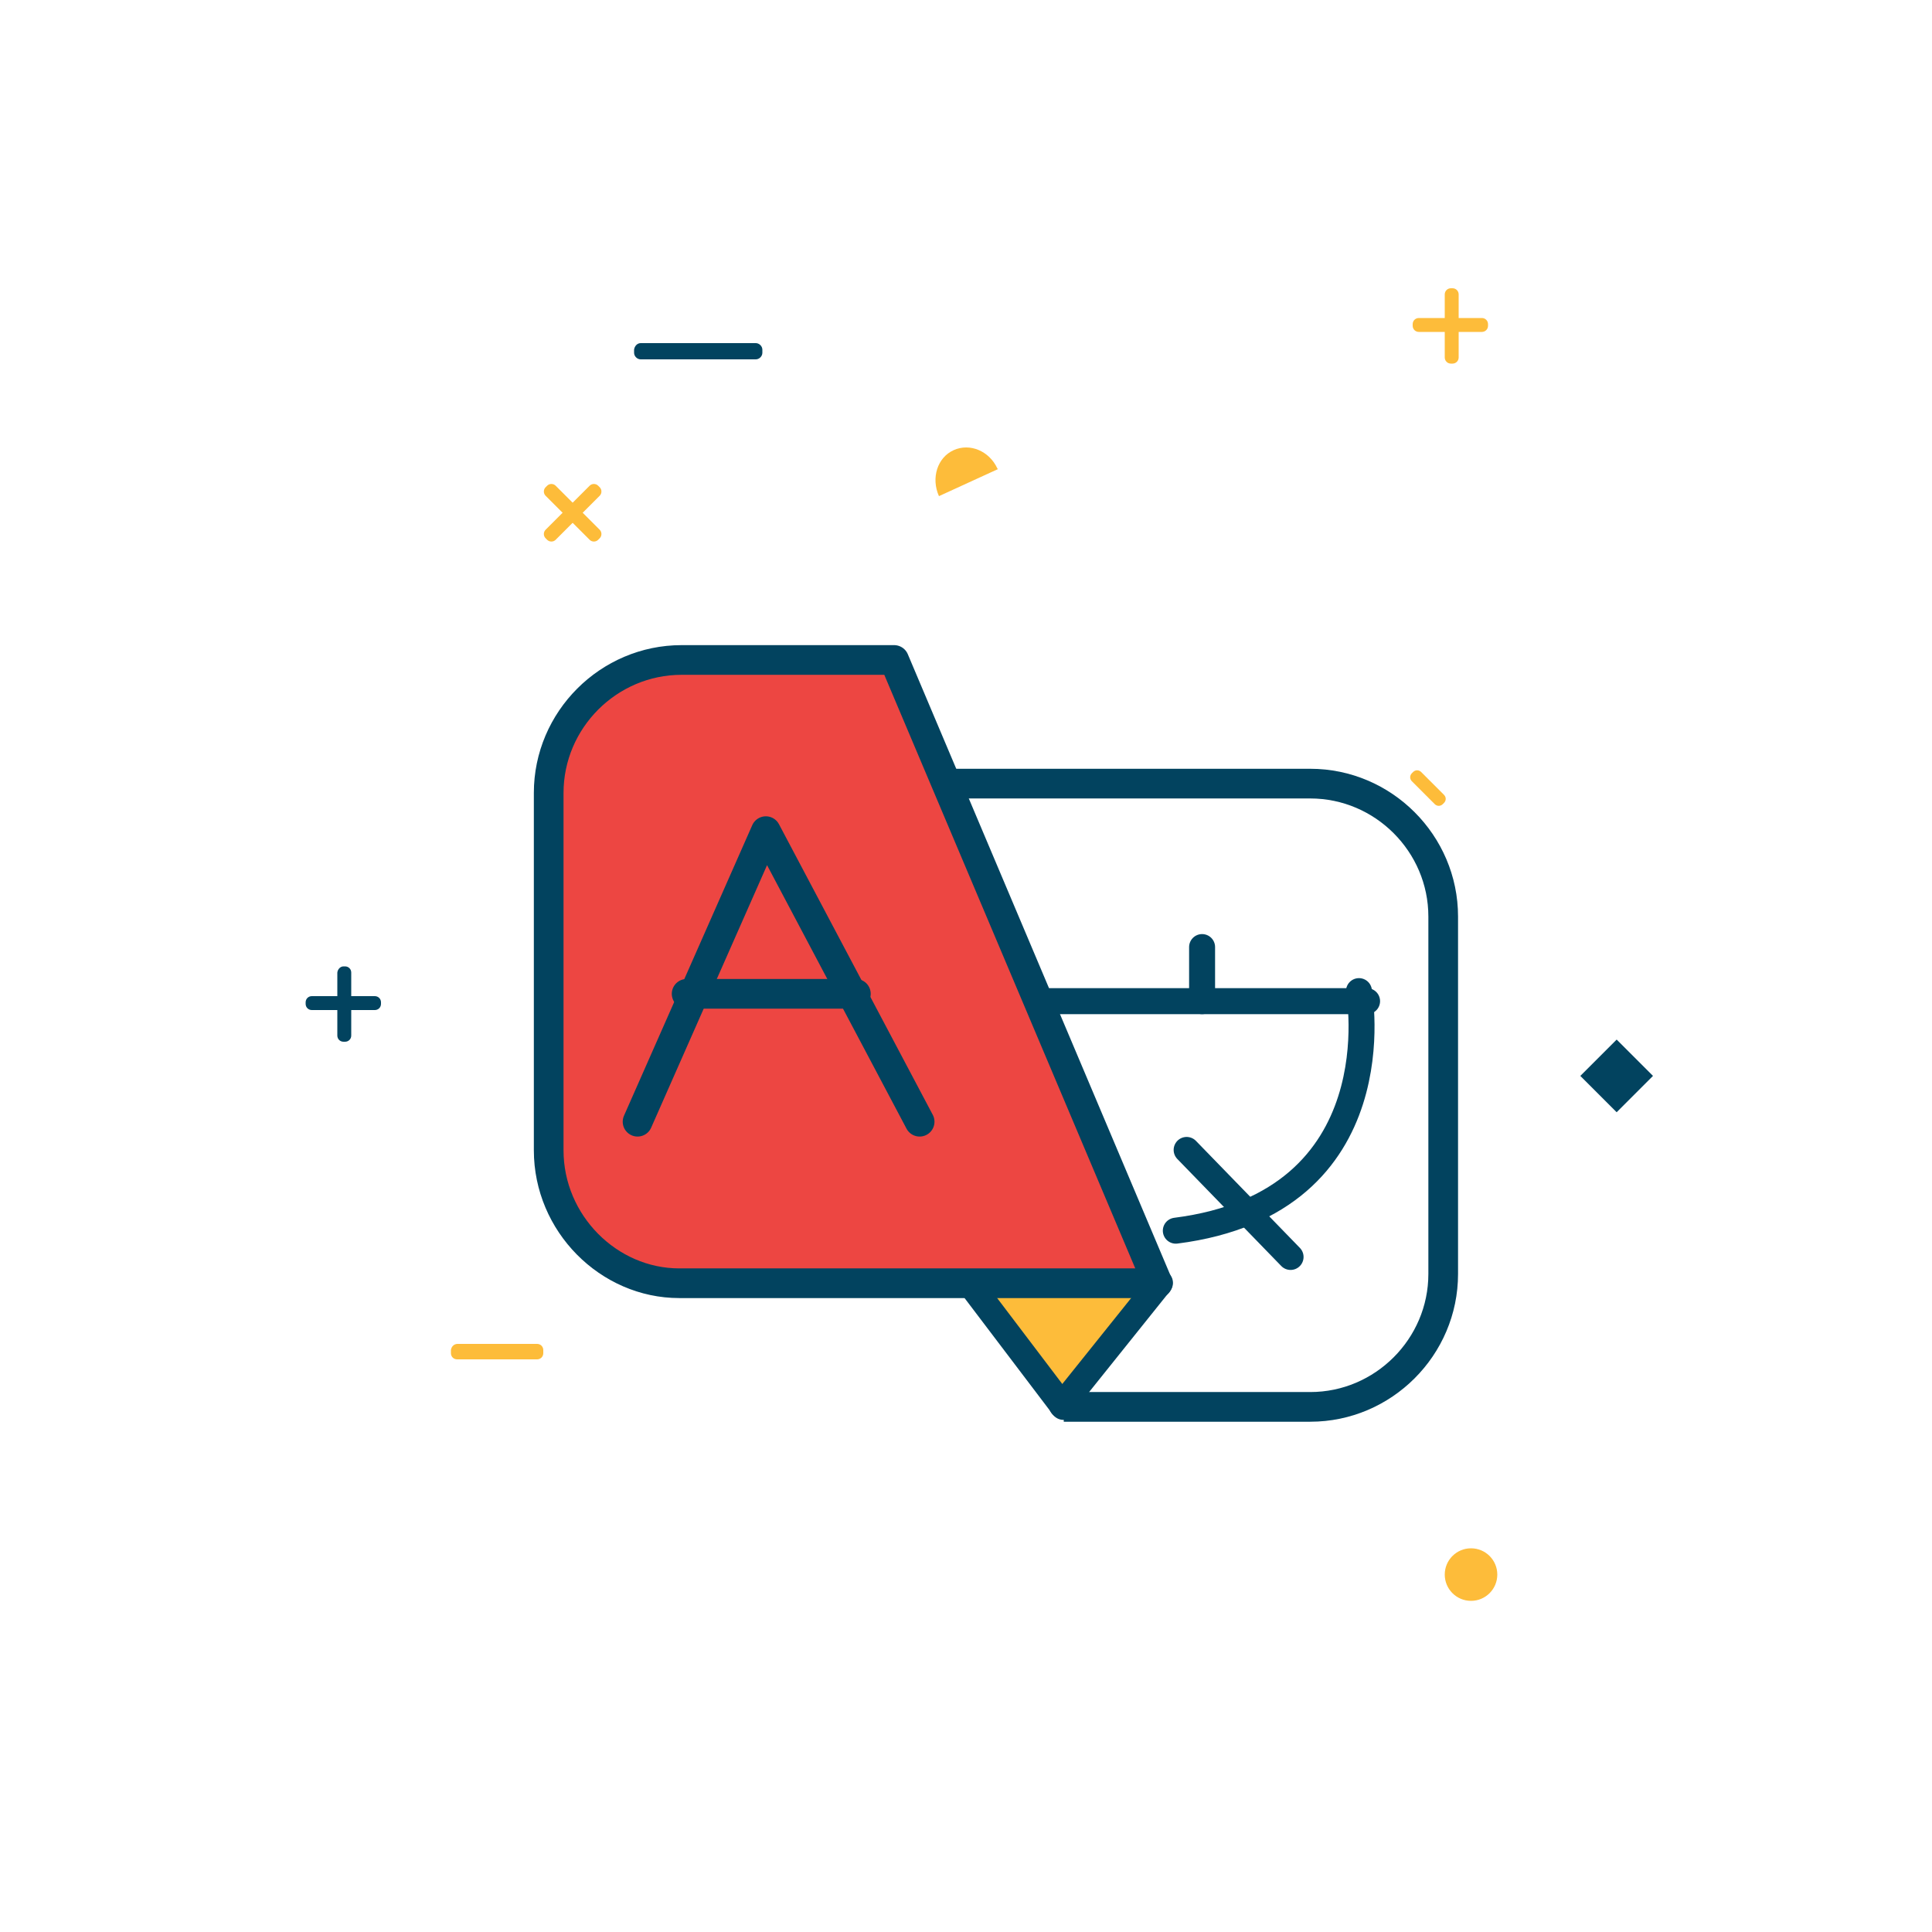 <?xml version="1.0" encoding="utf-8"?>
<!-- Generator: Adobe Illustrator 21.1.0, SVG Export Plug-In . SVG Version: 6.00 Build 0)  -->
<svg version="1.1" id="Calque_1" xmlns="http://www.w3.org/2000/svg" xmlns:xlink="http://www.w3.org/1999/xlink" x="0px" y="0px"
	 viewBox="0 0 500 500" style="enable-background:new 0 0 500 500;" xml:space="preserve">
<style type="text/css">
	.st0{fill:#ED4642;stroke:#02435F;stroke-width:8;stroke-linecap:round;stroke-linejoin:round;stroke-miterlimit:10;}
	.st1{fill:#ED4642;stroke:#02435F;stroke-width:8;stroke-linejoin:round;}
	.st2{fill:#F6948B;stroke:#02435F;stroke-width:8;stroke-linejoin:round;}
	.st3{fill:none;stroke:#02435F;stroke-width:10.354;stroke-linecap:round;stroke-linejoin:round;}
	.st4{fill:none;stroke:#02435F;stroke-width:7;stroke-linecap:round;stroke-linejoin:round;}
	.st5{fill:#FFFFFF;stroke:#02435F;stroke-width:4.257;stroke-linecap:round;stroke-linejoin:round;stroke-miterlimit:10;}
	.st6{fill:#02435F;}
	.st7{fill:#FDBC3A;}
	.st8{fill:#FFFFFF;stroke:#FDBC3A;stroke-width:4.091;stroke-linecap:round;stroke-linejoin:round;stroke-miterlimit:10;}
	.st9{fill:none;stroke:#FDBC3A;stroke-width:7.598;stroke-linecap:round;stroke-linejoin:round;stroke-miterlimit:10;}
	.st10{fill:#FFFFFF;}
	.st11{fill:#ED4642;stroke:#ED4642;stroke-width:3;stroke-linecap:round;stroke-linejoin:round;stroke-miterlimit:10;}
	.st12{opacity:0.6;fill:none;stroke:#FDBC3A;stroke-width:3.962;stroke-miterlimit:10;enable-background:new    ;}
	.st13{fill:none;stroke:#FFFFFF;stroke-width:5.564;stroke-linecap:round;stroke-linejoin:round;stroke-miterlimit:10;}
	.st14{fill:none;stroke:#02435F;stroke-linecap:round;stroke-linejoin:round;stroke-miterlimit:10;}
	.st15{fill:#ED4642;stroke:#02435F;stroke-linecap:round;stroke-linejoin:round;stroke-miterlimit:10;}
	.st16{fill:#ED4642;}
	.st17{fill:none;stroke:#02435F;stroke-width:8;stroke-linecap:round;stroke-linejoin:round;stroke-miterlimit:10;}
	.st18{fill:#F6948B;}
	.st19{fill:#FFFFFF;stroke:#02435F;stroke-width:8;stroke-miterlimit:10;}
	.st20{fill:none;stroke:#000000;stroke-width:0.938;stroke-miterlimit:10;}
	.st21{fill:none;stroke:#000000;stroke-width:0.932;stroke-miterlimit:10;}
	.st22{fill:#ED4642;stroke:#02435F;stroke-width:6.773;stroke-linecap:round;stroke-linejoin:round;stroke-miterlimit:10;}
	.st23{fill:none;stroke:#FFFFFF;stroke-width:5.177;stroke-linecap:round;stroke-linejoin:round;stroke-miterlimit:10;}
	.st24{fill:none;stroke:#02435F;stroke-width:7.217;stroke-miterlimit:10;}
	.st25{fill:#FFFFFF;stroke:#02435F;stroke-width:3.911;stroke-miterlimit:10;}
	.st26{opacity:0.6;fill:none;stroke:#FDBC3A;stroke-width:3.911;stroke-miterlimit:10;enable-background:new    ;}
	.st27{fill:#FDBC3A;stroke:#02435F;stroke-width:7.217;stroke-miterlimit:10;}
	.st28{fill:#ED4642;stroke:#02435F;stroke-width:7.217;stroke-miterlimit:10;}
	.st29{fill:none;stroke:#02435F;stroke-width:7.038;stroke-miterlimit:10;}
	.st30{opacity:0.6;fill:none;stroke:#FDBC3A;stroke-width:3.417;stroke-miterlimit:10;enable-background:new    ;}
	.st31{fill:#FDBC3A;stroke:#02435F;stroke-width:6;stroke-linecap:round;stroke-linejoin:round;stroke-miterlimit:10;}
	.st32{fill:none;stroke:#02435F;stroke-width:6;stroke-linecap:round;stroke-linejoin:round;stroke-miterlimit:10;}
	.st33{fill:#ED4642;stroke:#02435F;stroke-width:7.682;stroke-linejoin:round;stroke-miterlimit:10;}
	.st34{fill:none;stroke:#02435F;stroke-width:7.682;stroke-miterlimit:10;}
	.st35{fill:none;stroke:#02435F;stroke-width:7.682;stroke-linecap:round;stroke-linejoin:round;stroke-miterlimit:10;}
	.st36{fill:none;stroke:#02435F;stroke-width:6.722;stroke-linecap:round;stroke-linejoin:round;stroke-miterlimit:10;}
	.st37{fill:#ED4642;stroke:#02435F;stroke-width:7;stroke-miterlimit:10;}
	.st38{fill:#FFFFFF;stroke:#FFFFFF;stroke-width:3.623;stroke-miterlimit:10;}
	.st39{opacity:0.6;fill:none;stroke:#FDBC3A;stroke-width:3.799;stroke-miterlimit:10;enable-background:new    ;}
	.st40{fill:#F2C994;}
	.st41{fill:#17BCB5;}
	.st42{fill:#16342F;}
	.st43{fill:#15291A;}
	.st44{fill:none;stroke:#02435F;stroke-width:5.71;stroke-linecap:round;stroke-miterlimit:10;}
	.st45{fill:none;stroke:#02435F;stroke-width:5.71;stroke-linecap:round;stroke-linejoin:round;stroke-miterlimit:10;}
	.st46{opacity:0.6;fill:none;stroke:#FDBC3A;stroke-width:3.252;stroke-miterlimit:10;enable-background:new    ;}
	.st47{fill:none;stroke:#000000;stroke-width:3.578;stroke-miterlimit:10;}
	.st48{fill:none;stroke:#FFFFFF;stroke-width:3.46;stroke-miterlimit:10;}
	.st49{fill:none;stroke:#FFFFFF;stroke-width:3.46;stroke-linecap:round;stroke-linejoin:round;stroke-miterlimit:10;}
	.st50{fill:#ED4642;stroke:#FFFFFF;stroke-width:3.46;stroke-miterlimit:10;}
	.st51{fill:none;stroke:#FFFFFF;stroke-width:1.26;stroke-linecap:round;stroke-linejoin:round;stroke-miterlimit:10;}
	.st52{fill:#ED4642;stroke:#02435F;stroke-width:7.38;stroke-miterlimit:10;}
	.st53{fill:#FFFFFF;stroke:#02435F;stroke-width:7.38;stroke-miterlimit:10;}
	.st54{fill:#FFFFFF;stroke:#FDBC3A;stroke-width:8.302;stroke-linecap:round;stroke-linejoin:round;stroke-miterlimit:10;}
	.st55{fill:none;stroke:#02435F;stroke-width:6.457;stroke-linecap:round;stroke-linejoin:round;stroke-miterlimit:10;}
	.st56{fill:none;stroke:#02435F;stroke-width:4.612;stroke-miterlimit:10;}
	.st57{fill:none;stroke:#02435F;stroke-width:5.535;stroke-linecap:round;stroke-linejoin:round;stroke-miterlimit:10;}
	.st58{fill:none;stroke:#02435F;stroke-width:2.767;stroke-miterlimit:10;}
	.st59{fill:none;stroke:#02435F;stroke-width:2.638;stroke-miterlimit:10;}
</style>
<g id="Favoris">
</g>
<path class="st7" d="M118.4,347.8H139c0.9,0,1.6,0.7,1.6,1.6v0.8c0,0.9-0.7,1.6-1.6,1.6h-20.7c-0.9,0-1.6-0.7-1.6-1.6v-0.8
	C116.8,348.5,117.5,347.8,118.4,347.8z"/>
<path class="st6" d="M165.8,88.8h29.8c0.9,0,1.7,0.8,1.7,1.7v0.8c0,0.9-0.8,1.7-1.7,1.7h-29.8c-0.9,0-1.7-0.8-1.7-1.7v-0.8
	C164.2,89.6,164.9,88.8,165.8,88.8z"/>
<path class="st6" d="M80.7,257.8H97c0.9,0,1.6,0.7,1.6,1.6v0.4c0,0.9-0.7,1.6-1.6,1.6H80.7c-0.9,0-1.6-0.7-1.6-1.6v-0.4
	C79.1,258.5,79.8,257.8,80.7,257.8z"/>
<path class="st6" d="M88.9,250.1h0.4c0.9,0,1.6,0.7,1.6,1.6V268c0,0.9-0.7,1.6-1.6,1.6h-0.4c-0.9,0-1.6-0.7-1.6-1.6v-16.3
	C87.4,250.8,88.1,250.1,88.9,250.1z"/>
<path class="st7" d="M141.2,126.1l0.4-0.4c0.6-0.6,1.6-0.6,2.2,0l11.4,11.4c0.6,0.6,0.6,1.6,0,2.2l-0.4,0.4c-0.6,0.6-1.6,0.6-2.2,0
	l-11.4-11.4C140.6,127.7,140.6,126.7,141.2,126.1z"/>
<path class="st7" d="M141.2,137.1l11.4-11.4c0.6-0.6,1.6-0.6,2.2,0l0.4,0.4c0.6,0.6,0.6,1.6,0,2.2l-11.4,11.4
	c-0.6,0.6-1.6,0.6-2.2,0l-0.4-0.4C140.6,138.7,140.6,137.7,141.2,137.1z"/>
<path class="st7" d="M367.2,82.3h16.3c0.9,0,1.6,0.7,1.6,1.6v0.4c0,0.9-0.7,1.6-1.6,1.6h-16.3c-0.9,0-1.6-0.7-1.6-1.6v-0.4
	C365.6,83,366.3,82.3,367.2,82.3z"/>
<path class="st7" d="M375.5,74.6h0.4c0.9,0,1.6,0.7,1.6,1.6v16.3c0,0.9-0.7,1.6-1.6,1.6h-0.4c-0.9,0-1.6-0.7-1.6-1.6V76.2
	C373.9,75.3,374.6,74.6,375.5,74.6z"/>
<path class="st7" d="M258.2,121.4L258.2,121.4l-0.1-0.2c-2.1-4.5-7.1-6.6-11.3-4.7c-4.2,1.9-5.9,7.2-3.8,11.9l15.5-7.1"/>
<rect x="411.8" y="271.8" transform="matrix(0.707 -0.707 0.707 0.707 -74.319 377.423)" class="st6" width="13.3" height="13.3"/>
<circle class="st7" cx="380.7" cy="407.5" r="6.8"/>
<path class="st7" d="M365.4,200.1l0.3-0.3c0.6-0.6,1.5-0.6,2.1,0l5.9,5.9c0.6,0.6,0.6,1.5,0,2.1l-0.3,0.3c-0.6,0.6-1.5,0.6-2.1,0
	l-5.9-5.9C364.8,201.6,364.8,200.7,365.4,200.1z"/>
<polygon class="st7" points="247.8,331.2 302.6,331.2 273.2,363.7 "/>
<path class="st33" d="M176.4,170.8c-18.9,0-34.4,15.5-34.4,34.4v92.5c0,18.9,15.5,34.4,33.8,34.4h123.8l-68.2-161.3H176.4z"/>
<path class="st34" d="M275.3,364.1h63.8c18.9,0,34.4-15.5,34.4-34.4v-92.5c0-18.9-15.5-34.4-34.4-34.4h-93.8"/>
<polyline class="st35" points="165,290.3 198.2,215.1 238,290.3 "/>
<line class="st35" x1="177.7" y1="257.2" x2="221.5" y2="257.2"/>
<line class="st36" x1="268.5" y1="259.1" x2="353.8" y2="259.1"/>
<line class="st36" x1="311.1" y1="245.1" x2="311.1" y2="259.1"/>
<path class="st36" d="M351.7,256.5c0,0,10,54.7-47.4,62"/>
<line class="st36" x1="307.1" y1="297.6" x2="334" y2="325.3"/>
<line class="st36" x1="275.2" y1="364.1" x2="252.3" y2="333.9"/>
<line class="st36" x1="300.2" y1="332" x2="274.8" y2="363.7"/>
</svg>
